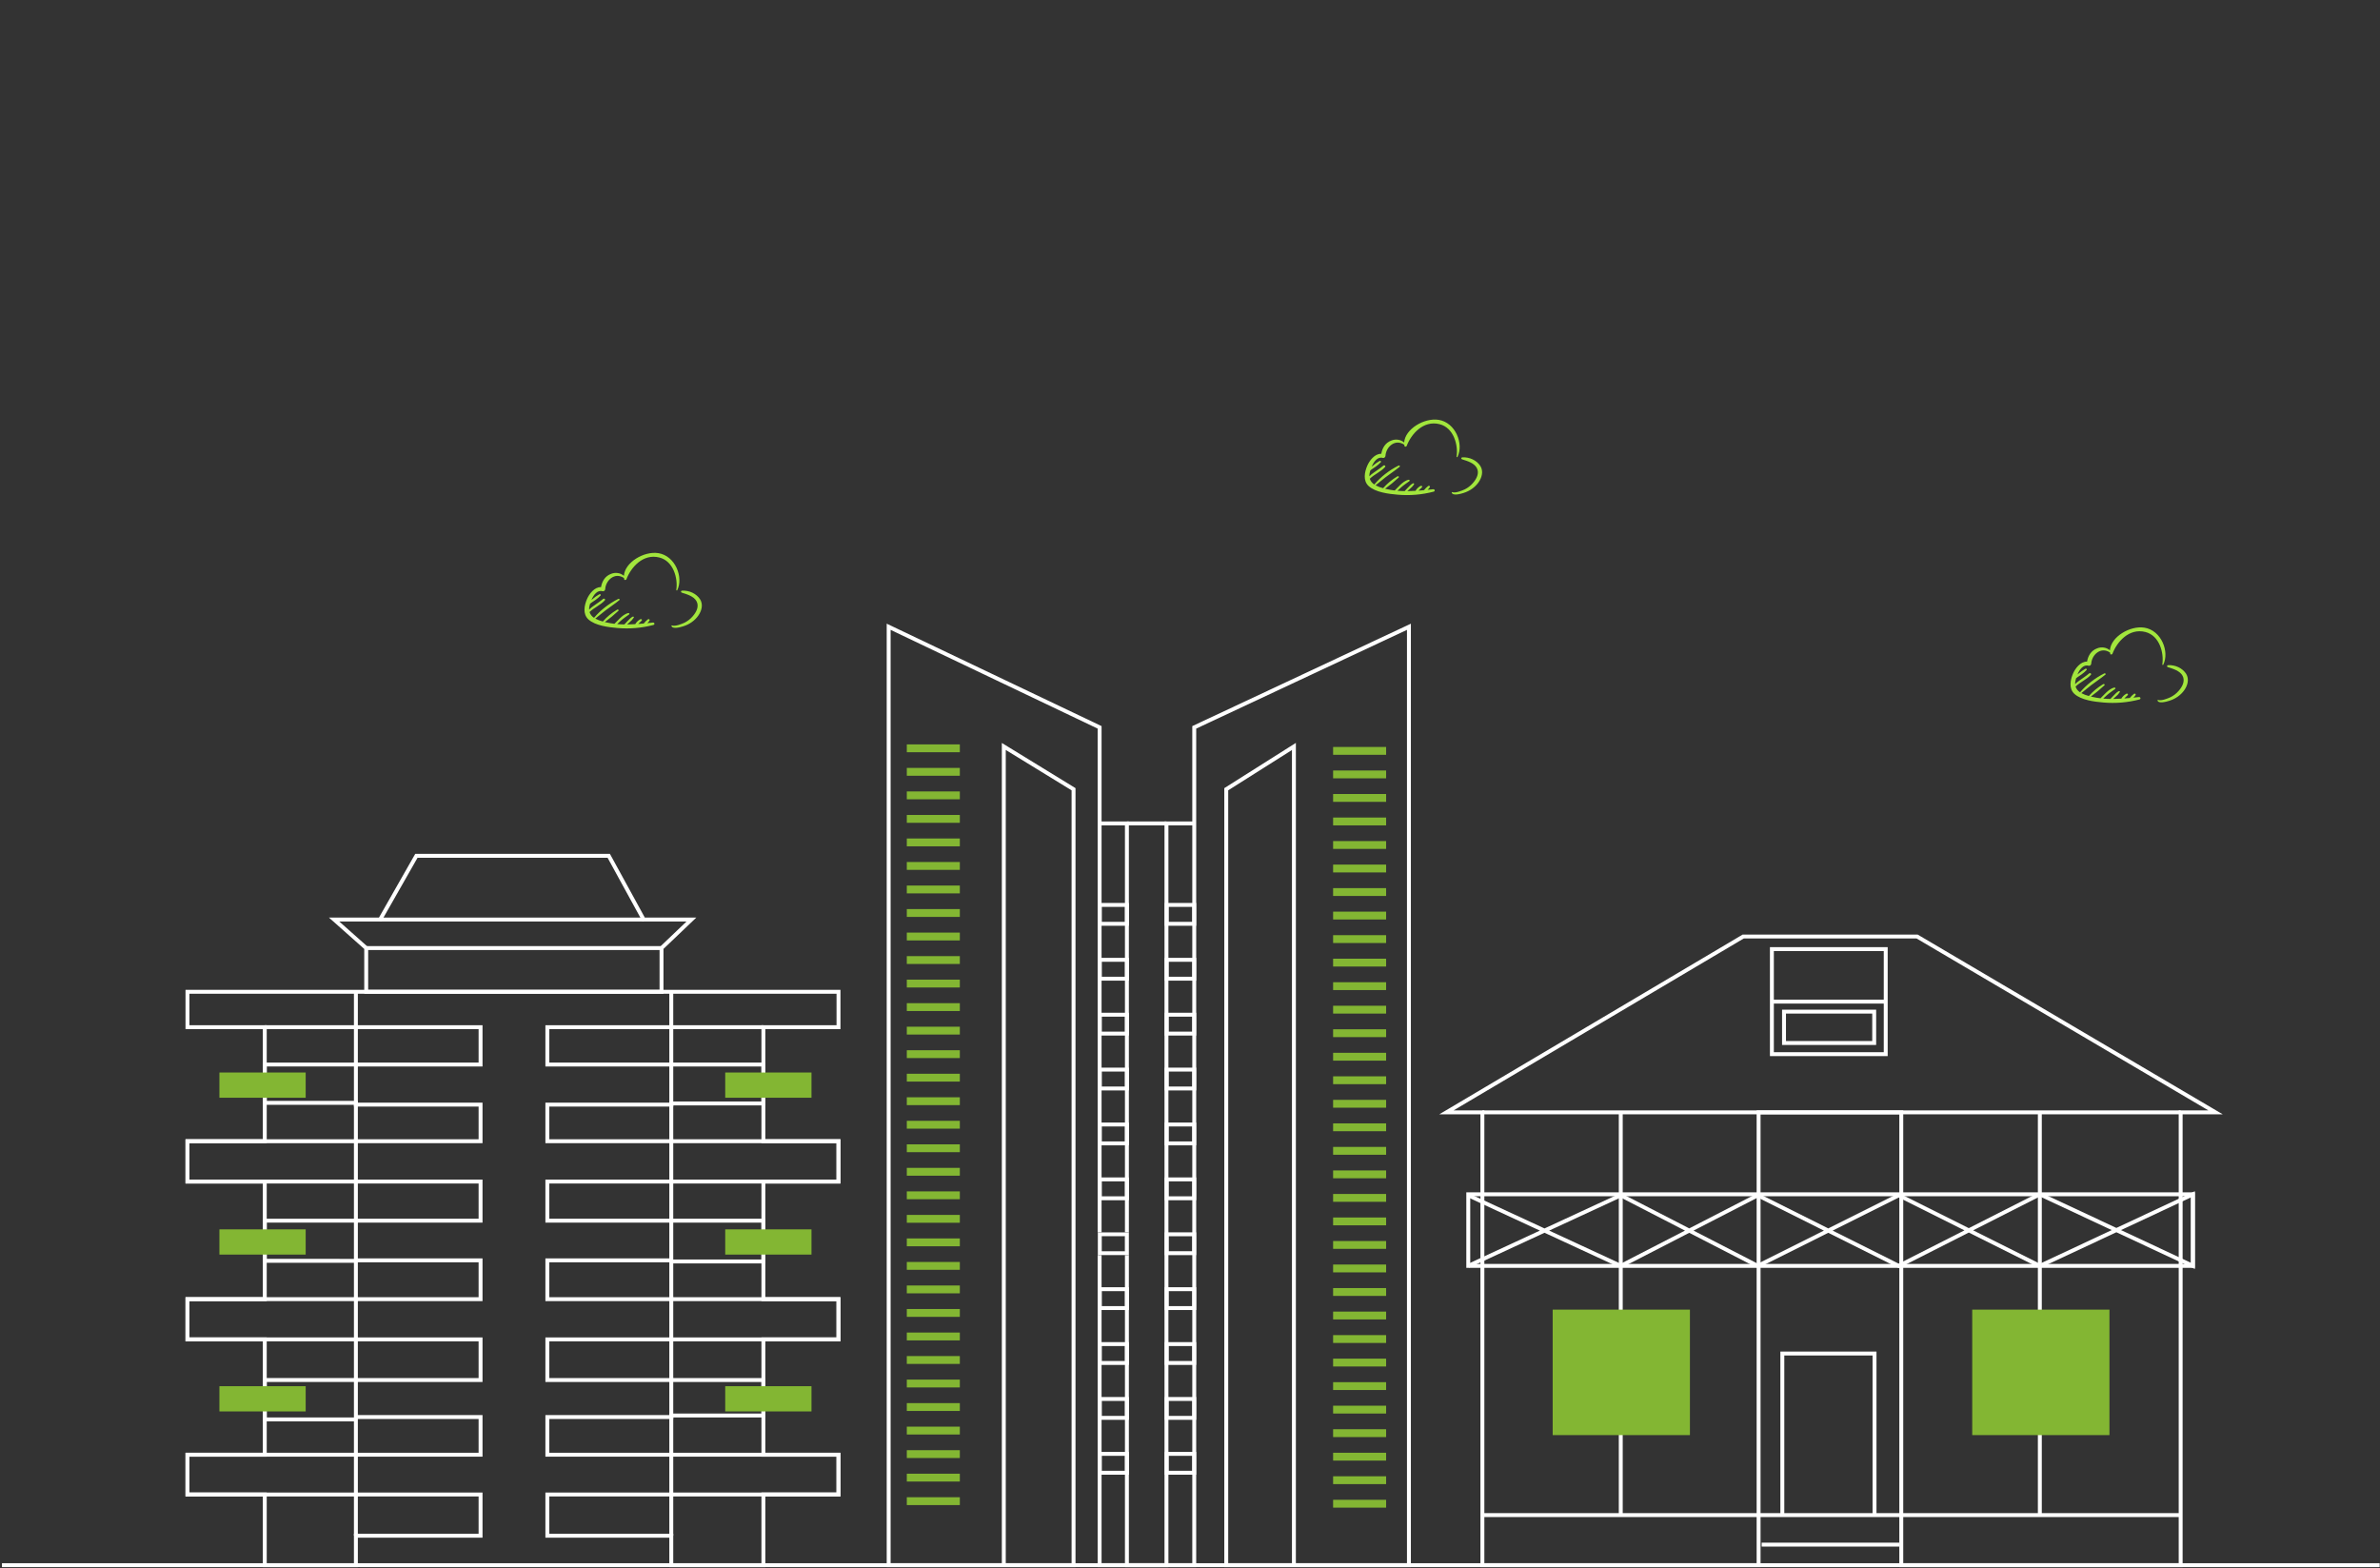 <?xml version="1.0" encoding="UTF-8"?>
<svg width="607px" height="400px" viewBox="0 0 607 400" version="1.1" xmlns="http://www.w3.org/2000/svg" xmlns:xlink="http://www.w3.org/1999/xlink">
    <rect x="0" y="0" width="607" height="400" fill="#333333" stroke="none"/>
    <title>fort-lauderdale</title>
        <style>
#cloud path {
    animation-name: jitter;
    animation-duration: 2.5s;
    animation-iteration-count: infinite;
}
@keyframes jitter {
  0% {
    transform: skewY(0.1deg) translate(0px, 0px);
    opacity: 0.4;
  }
  17% {
    transform: skew(0.2deg) translate(1px, 1px);
    opacity: 0.8;
  }
  32% {
    transform: skew(0.1deg) translate(0px, 0px);
    opacity: 0.6;
  }
  48% {
    transform: skew(0deg) translate(0px, 0px);
     opacity: 1;
  }
  63% {
    transform: skew(-0.2deg) translate(1px, 1px);
    opacity: 1;
  }
  79% {
    transform: skew(-0.3deg) translate(0px, 0px);
    opacity: 0.8;
  }
  100% {
    transform: skew(0.1deg) translate(0px, 1px);
    opacity: 0.4;
  }
}
    </style>
    <g id="expo" stroke="none" stroke-width="1" fill="none" fill-rule="evenodd">
        <g id="1-copy" transform="translate(-10, 84)">
            <g id="fort-lauderdale" transform="translate(10.5, -83.49)">
                <g id="build-1" transform="translate(46.814, 217.754)">
                    <polyline id="center-block" stroke="#FFFFFF" points="43.453 34.673 0.5 34.673 0.5 43.701 20.214 43.701 20.214 72.784 0.5 72.784 0.5 83.071 20.214 83.071 20.214 113.066 0.5 113.066 0.5 123.326 20.214 123.326 20.214 152.735 0.5 152.735 0.5 162.88 20.214 162.88 20.214 180.905 43.453 180.905 43.453 173.396 75.25 173.396 75.25 162.88 43.453 162.88 43.453 152.735 75.25 152.735 75.25 143.127 43.453 143.127 43.453 133.688 75.25 133.688 75.25 123.326 43.453 123.326 43.453 113.066 75.25 113.066 75.25 103.166 43.453 103.166 43.453 93.046 75.25 93.046 75.25 83.071 43.453 83.071 43.453 72.784 75.25 72.784 75.25 63.449 43.453 63.449 43.453 53.228 75.25 53.228 75.25 43.701 43.453 43.701 43.453 34.673 123.891 34.673 123.891 43.701 92.286 43.701 92.286 53.228 123.891 53.228 123.891 63.449 92.286 63.449 92.286 72.784 123.891 72.784 123.891 83.071 92.286 83.071 92.286 93.046 123.891 93.046 123.891 103.166 92.286 103.166 92.286 113.066 123.891 113.066 123.891 123.326 92.286 123.326 92.286 133.688 123.891 133.688 123.891 143.127 92.286 143.127 92.286 152.735 123.891 152.735 123.891 162.88 92.286 162.88 92.286 173.396 123.891 173.396 123.891 180.905 147.384 180.905 147.384 162.88 166.539 162.88 166.539 152.735 147.384 152.735 147.384 123.326 166.539 123.326 166.539 113.066 147.384 113.066 147.384 83.071 166.539 83.071 166.539 72.784 147.384 72.784 147.384 43.701 166.539 43.701 166.539 34.673 123.891 34.673"></polyline>
                    <polyline id="right-block" stroke="#FFFFFF" points="147.384 43.701 123.891 43.701 123.891 53.228 147.384 53.228 147.384 63.151 123.891 63.151 123.891 72.784 147.384 72.784 166.539 72.784 166.539 83.071 123.891 83.071 123.891 93.046 147.384 93.046 147.384 103.45 123.891 103.45 123.891 113.066 166.539 113.066 166.539 123.326 123.891 123.326 123.891 133.688 147.384 133.688 147.384 142.735 123.891 142.735 123.891 152.735 166.539 152.735 166.539 162.88 123.891 162.88 123.891 173.396"></polyline>
                    <polygon id="left-block" fill="#FFFFFF" fill-rule="nonzero" points="43.953 43.201 43.953 53.728 20.713 53.727 20.713 62.489 43.953 62.489 43.953 73.284 1 73.284 1 82.571 43.953 82.571 43.953 93.546 20.713 93.545 20.713 102.79 43.953 102.791 43.953 113.566 1 113.566 1 122.826 43.953 122.826 43.953 134.188 20.713 134.187 20.713 143.235 43.953 143.235 43.953 153.235 1 153.235 1 162.379 43.953 162.38 43.953 173.396 42.953 173.396 42.953 163.379 0 163.38 0 152.235 42.953 152.235 42.953 144.235 19.714 144.235 19.714 133.188 42.953 133.187 42.953 123.826 0 123.826 0 112.566 42.953 112.566 42.953 103.79 19.714 103.791 19.714 92.546 42.953 92.545 42.953 83.571 0 83.571 0 72.284 42.953 72.284 42.953 63.489 19.714 63.489 19.714 52.728 42.953 52.727 42.953 44.201 20.214 44.201 20.214 43.201"></polygon>
                    <polygon id="top-block" stroke="#FFFFFF" points="46.086 34.673 46.086 23.522 37.896 16.249 49.63 16.249 58.882 -3.18120698e-15 107.946 0 116.847 16.249 129.027 16.249 121.401 23.522 121.401 34.673"></polygon>
                    <g id="bricks" transform="translate(8.648, 55.262)" fill="#83B633">
                        <polygon id="Path" points="-4.86857838e-17 0 0 6.435 22 6.435 22 0"></polygon>
                        <polygon id="Path" points="129 0 129 6.435 151 6.435 151 0"></polygon>
                        <polygon id="Path" points="129 40 129 46.435 151 46.435 151 40"></polygon>
                        <polygon id="Path" points="129 80 129 86.435 151 86.435 151 80"></polygon>
                        <polygon id="Path" points="-4.86857838e-17 40 0 46.435 22 46.435 22 40"></polygon>
                        <polygon id="Path" points="-4.86857838e-17 80 0 86.435 22 86.435 22 80"></polygon>
                    </g>
                    <line x1="49.63" y1="16.249" x2="116.847" y2="16.249" id="Path" stroke="#FFFFFF"></line>
                    <line x1="46.086" y1="23.522" x2="121.401" y2="23.522" id="Path" stroke="#FFFFFF"></line>
                </g>
                <g id="build-2" transform="translate(226.146, 159.337)">
                    <path d="M29.365,239.322 L47.154,239.322 L47.154,41.432 L29.365,30.523 L29.365,239.322 L0,239.322 L0,0 C11.521,5.493 21.339,10.174 29.454,14.044 C37.57,17.913 45.685,21.783 53.801,25.652 L53.801,239.322 L77.938,239.322 L77.938,25.652 L132.689,0 L132.689,239.322 L103.355,239.322 L103.355,30.523 L86.1,41.432 L86.1,239.322 L103.355,239.322" id="block-outline" stroke="#FFFFFF"></path>
                    <polyline id="center-block" stroke="#FFFFFF" points="53.354 50.152 60.763 50.152 60.763 239.322 70.85 239.322 70.85 50.152 77.929 50.152"></polyline>
                    <line x1="60.763" y1="50.152" x2="70.85" y2="50.152" id="Path" stroke="#FFFFFF"></line>
                    <g id="lift-left" transform="translate(53.85, 70.938)">
                        <polygon id="Path" stroke="#FFFFFF" points="-1.06394006e-13 6.20032473e-14 6.913 0 6.913 4.815 5.71366683e-14 4.815"></polygon>
                        <polygon id="Path" stroke="#FFFFFF" points="-1.06394006e-13 14 6.913 14 6.913 18.815 5.71366683e-14 18.815"></polygon>
                        <polygon id="Path" stroke="#FFFFFF" points="-1.06394006e-13 42 6.913 42 6.913 46.815 5.71366683e-14 46.815"></polygon>
                        <polygon id="Path" stroke="#000000" points="-1.06394006e-13 84 6.913 84 6.913 88.815 5.71366683e-14 88.815"></polygon>
                        <polygon id="Path" stroke="#FFFFFF" points="-1.06394006e-13 70 6.913 70 6.913 74.815 5.71366683e-14 74.815"></polygon>
                        <polygon id="Path" stroke="#FFFFFF" points="-1.06394006e-13 126 6.913 126 6.913 130.815 5.71366683e-14 130.815"></polygon>
                        <polygon id="Path" stroke="#FFFFFF" points="-1.06394006e-13 112 6.913 112 6.913 116.815 5.71366683e-14 116.815"></polygon>
                        <polygon id="Path" stroke="#FFFFFF" points="-1.06394006e-13 140 6.913 140 6.913 144.815 5.71366683e-14 144.815"></polygon>
                        <polygon id="Path" stroke="#FFFFFF" points="-1.06394006e-13 98 6.913 98 6.913 102.815 5.71366683e-14 102.815"></polygon>
                        <polygon id="Path" stroke="#FFFFFF" points="-1.06394006e-13 84 6.913 84 6.913 88.815 5.71366683e-14 88.815"></polygon>
                        <polygon id="Path" stroke="#FFFFFF" points="-1.06394006e-13 56 6.913 56 6.913 60.815 5.71366683e-14 60.815"></polygon>
                        <polygon id="Path" stroke="#FFFFFF" points="-1.06394006e-13 28 6.913 28 6.913 32.815 5.71366683e-14 32.815"></polygon>
                    </g>
                    <g id="lift-right" transform="translate(70.919, 70.938)" stroke="#FFFFFF">
                        <polygon id="Path" points="0 -5.55111512e-17 7.01 0 7.01 4.815 0 4.815"></polygon>
                        <polygon id="Path" points="0 14 7.01 14 7.01 18.815 0 18.815"></polygon>
                        <polygon id="Path" points="0 28 7.01 28 7.01 32.815 0 32.815"></polygon>
                        <polygon id="Path" points="0 42 7.01 42 7.01 46.815 0 46.815"></polygon>
                        <polygon id="Path" points="0 56 7.01 56 7.01 60.815 0 60.815"></polygon>
                        <polygon id="Path" points="0 70 7.01 70 7.01 74.815 0 74.815"></polygon>
                        <polygon id="Path" points="0 84 7.01 84 7.01 88.815 0 88.815"></polygon>
                        <polygon id="Path" points="0 126 7.01 126 7.01 130.815 0 130.815"></polygon>
                        <polygon id="Path" points="0 140 7.01 140 7.01 144.815 0 144.815"></polygon>
                        <polygon id="Path" points="0 112 7.01 112 7.01 116.815 0 116.815"></polygon>
                        <polygon id="Path" points="0 98 7.01 98 7.01 102.815 0 102.815"></polygon>
                    </g>
                    <g id="window-left" transform="translate(4.629, 30.496)" stroke="#83B633" stroke-width="2">
                        <line x1="0" y1="0.5" x2="13.521" y2="0.5" id="Path"></line>
                        <line x1="0" y1="6.5" x2="13.521" y2="6.5" id="Path"></line>
                        <line x1="0" y1="12.5" x2="13.521" y2="12.5" id="Path"></line>
                        <line x1="0" y1="18.5" x2="13.521" y2="18.5" id="Path"></line>
                        <line x1="0" y1="24.5" x2="13.521" y2="24.5" id="Path"></line>
                        <line x1="0" y1="30.5" x2="13.521" y2="30.5" id="Path"></line>
                        <line x1="0" y1="36.5" x2="13.521" y2="36.5" id="Path"></line>
                        <line x1="0" y1="42.5" x2="13.521" y2="42.5" id="Path"></line>
                        <line x1="0" y1="48.5" x2="13.521" y2="48.5" id="Path"></line>
                        <line x1="0" y1="54.5" x2="13.521" y2="54.5" id="Path"></line>
                        <line x1="0" y1="60.5" x2="13.521" y2="60.5" id="Path-"></line>
                        <line x1="0" y1="66.5" x2="13.521" y2="66.5" id="Path-"></line>
                        <line x1="0" y1="72.5" x2="13.521" y2="72.5" id="Path-"></line>
                        <line x1="0" y1="78.5" x2="13.521" y2="78.5" id="Path"></line>
                        <line x1="0" y1="84.5" x2="13.521" y2="84.5" id="Path-"></line>
                        <line x1="0" y1="90.5" x2="13.521" y2="90.5" id="Path"></line>
                        <line x1="0" y1="96.5" x2="13.521" y2="96.5" id="Path"></line>
                        <line x1="0" y1="102.5" x2="13.521" y2="102.5" id="Path"></line>
                        <line x1="0" y1="108.5" x2="13.521" y2="108.5" id="Path"></line>
                        <line x1="0" y1="114.5" x2="13.521" y2="114.5" id="Path"></line>
                        <line x1="0" y1="120.5" x2="13.521" y2="120.5" id="Path"></line>
                        <line x1="0" y1="126.5" x2="13.521" y2="126.5" id="Path"></line>
                        <line x1="0" y1="132.5" x2="13.521" y2="132.5" id="Path"></line>
                        <line x1="0" y1="138.5" x2="13.521" y2="138.5" id="Path"></line>
                        <line x1="0" y1="144.5" x2="13.521" y2="144.5" id="Path"></line>
                        <line x1="0" y1="150.5" x2="13.521" y2="150.5" id="Path"></line>
                        <line x1="0" y1="156.5" x2="13.521" y2="156.5" id="Path"></line>
                        <line x1="0" y1="162.5" x2="13.521" y2="162.5" id="Path"></line>
                        <line x1="0" y1="168.5" x2="13.521" y2="168.5" id="Path"></line>
                        <line x1="0" y1="174.5" x2="13.521" y2="174.5" id="Path"></line>
                        <line x1="0" y1="180.5" x2="13.521" y2="180.5" id="Path"></line>
                        <line x1="0" y1="186.5" x2="13.521" y2="186.5" id="Path"></line>
                        <line x1="0" y1="192.5" x2="13.521" y2="192.5" id="Path"></line>
                    </g>
                    <g id="window-right" transform="translate(113.354, 31.152)" stroke="#83B633" stroke-width="2">
                        <line x1="0" y1="0.5" x2="13.521" y2="0.5" id="Path"></line>
                        <line x1="0" y1="6.5" x2="13.521" y2="6.5" id="Path"></line>
                        <line x1="0" y1="12.5" x2="13.521" y2="12.5" id="Path"></line>
                        <line x1="0" y1="18.5" x2="13.521" y2="18.5" id="Path"></line>
                        <line x1="0" y1="24.5" x2="13.521" y2="24.5" id="Path"></line>
                        <line x1="0" y1="30.5" x2="13.521" y2="30.5" id="Path"></line>
                        <line x1="0" y1="36.5" x2="13.521" y2="36.5" id="Path"></line>
                        <line x1="0" y1="42.5" x2="13.521" y2="42.5" id="Path"></line>
                        <line x1="0" y1="48.5" x2="13.521" y2="48.5" id="Path"></line>
                        <line x1="0" y1="54.5" x2="13.521" y2="54.5" id="Path"></line>
                        <line x1="0" y1="60.5" x2="13.521" y2="60.5" id="Path-"></line>
                        <line x1="0" y1="66.5" x2="13.521" y2="66.5" id="Path-"></line>
                        <line x1="0" y1="72.5" x2="13.521" y2="72.5" id="Path-"></line>
                        <line x1="0" y1="78.5" x2="13.521" y2="78.5" id="Path"></line>
                        <line x1="0" y1="84.5" x2="13.521" y2="84.5" id="Path-"></line>
                        <line x1="0" y1="90.5" x2="13.521" y2="90.5" id="Path"></line>
                        <line x1="0" y1="96.5" x2="13.521" y2="96.5" id="Path"></line>
                        <line x1="0" y1="102.5" x2="13.521" y2="102.5" id="Path"></line>
                        <line x1="0" y1="108.5" x2="13.521" y2="108.5" id="Path"></line>
                        <line x1="0" y1="114.5" x2="13.521" y2="114.5" id="Path"></line>
                        <line x1="0" y1="120.5" x2="13.521" y2="120.5" id="Path"></line>
                        <line x1="0" y1="126.5" x2="13.521" y2="126.5" id="Path"></line>
                        <line x1="0" y1="132.5" x2="13.521" y2="132.5" id="Path"></line>
                        <line x1="0" y1="138.5" x2="13.521" y2="138.5" id="Path"></line>
                        <line x1="0" y1="144.5" x2="13.521" y2="144.5" id="Path"></line>
                        <line x1="0" y1="150.5" x2="13.521" y2="150.5" id="Path"></line>
                        <line x1="0" y1="156.5" x2="13.521" y2="156.5" id="Path"></line>
                        <line x1="0" y1="162.5" x2="13.521" y2="162.5" id="Path"></line>
                        <line x1="0" y1="168.5" x2="13.521" y2="168.5" id="Path"></line>
                        <line x1="0" y1="174.5" x2="13.521" y2="174.5" id="Path"></line>
                        <line x1="0" y1="180.5" x2="13.521" y2="180.5" id="Path"></line>
                        <line x1="0" y1="186.5" x2="13.521" y2="186.5" id="Path"></line>
                        <line x1="0" y1="192.5" x2="13.521" y2="192.5" id="Path"></line>
                    </g>
                </g>
                <g id="build-3" transform="translate(0, 238.333)">
                    <polygon id="home-outline" stroke="#FFFFFF" points="377.572 160.326 377.572 44.844 368.4 44.844 444.092 8.8410147e-15 488.443 0 564.561 44.844 555.66 44.844 555.66 160.326 484.406 160.326 484.406 44.844 448.014 44.844 448.014 160.326"></polygon>
                    <line x1="377.572" y1="44.844" x2="555.66" y2="44.844" id="Path" stroke="#FFFFFF"></line>
                    <line x1="412.861" y1="44.844" x2="412.861" y2="147.555" id="Path" stroke="#FFFFFF"></line>
                    <rect id="Rectangle-Copy" stroke="#FFFFFF" x="454.5" y="19.156" width="23" height="8"></rect>
                    <line x1="519.744" y1="44.844" x2="519.744" y2="147.555" id="Path" stroke="#FFFFFF"></line>
                    <line x1="377.572" y1="147.555" x2="555.66" y2="147.555" id="Path" stroke="#FFFFFF"></line>
                    <polygon id="Path-32" stroke="#FFFFFF" points="373.971 65.741 373.971 84 558.785 84 558.785 65.741"></polygon>
                    <polyline id="x-block" stroke="#FFFFFF" points="373.971 66 412.861 84 447.803 66 483.771 84 519.744 65.741 558.785 84 558.785 65.741 519.744 84 483.771 66 447.803 84 412.861 66 373.971 84"></polyline>
                    <rect id="left-window" fill="#83B633" x="395.5" y="95.156" width="35" height="32"></rect>
                    <rect id="right-window" fill="#83B633" x="502.5" y="95.156" width="35" height="32"></rect>
                    <polyline id="door" stroke="#FFFFFF" points="454.07 147.555 454.07 106.35 477.582 106.35 477.582 147.555"></polyline>
                    <line x1="448.803" y1="155.088" x2="483.951" y2="155.088" id="steps" stroke="#FFFFFF"></line>
                    <polygon id="Path" stroke="#FFFFFF" points="451.406 3.209 451.406 30 480.439 30 480.439 3.209"></polygon>
                    <line x1="451.406" y1="16.604" x2="480.439" y2="16.604" id="Path" stroke="#FFFFFF"></line>
                    <line x1="0" y1="160.326" x2="606.41" y2="160.326" id="Path-38" stroke="#FFFFFF"></line>
                </g>
                <g id="cloud" transform="translate(148.569, 140.49)" fill="#A2E63D" fill-rule="nonzero">
                    <path d="M29.495,11.857 C29.034,11.146 28.36,10.562 27.548,10.169 C26.736,9.777 25.817,9.592 24.894,9.635 C24.75,9.643 24.634,9.743 24.62,9.871 C24.606,9.999 24.699,10.117 24.839,10.15 C26.227,10.587 27.859,11.075 28.557,12.308 C29.321,13.667 28.495,15.165 27.561,16.216 L27.561,16.216 C27.01,16.859 26.319,17.395 25.53,17.795 C24.88,18.103 23.099,18.831 22.335,18.507 C22.295,18.489 22.247,18.494 22.213,18.52 C22.179,18.545 22.166,18.586 22.179,18.624 C22.433,19.549 24.544,18.932 25.182,18.726 L25.182,18.726 C26.762,18.24 28.109,17.292 29.002,16.038 C29.87,14.802 30.321,13.214 29.495,11.857 L29.495,11.857 Z" id="Path"></path>
                    <path d="M23.412,9.444 C23.394,9.561 23.585,9.663 23.651,9.53 C25.294,6.235 23.183,0.757 18.835,0.073 C15.193,-0.501 10.28,2.406 10.051,5.856 C9.633,5.487 9.099,5.241 8.519,5.149 C7.94,5.058 7.343,5.126 6.808,5.344 C5.2,5.927 4.468,7.299 4.217,8.735 C2.52,8.674 1.179,10.526 0.644,11.769 C-0.05,13.39 -0.494,15.582 0.992,16.963 C2.728,18.548 6.068,18.967 8.387,19.161 L8.387,19.161 C11.473,19.433 14.588,19.172 17.561,18.39 C17.753,18.354 17.875,18.186 17.833,18.016 C17.792,17.845 17.603,17.737 17.411,17.774 L16.023,17.922 C16.253,17.722 16.448,17.494 16.603,17.243 C16.659,17.144 16.631,17.023 16.536,16.95 C16.441,16.877 16.303,16.871 16.2,16.935 C15.784,17.245 15.42,17.606 15.12,18.008 C14.644,18.054 14.172,18.097 13.7,18.134 L13.7,18.134 C14.006,17.872 14.295,17.594 14.564,17.302 C14.671,17.216 14.681,17.07 14.587,16.973 C14.493,16.875 14.33,16.861 14.217,16.941 C13.676,17.242 13.237,17.668 12.95,18.174 C12.255,18.22 11.561,18.248 10.866,18.257 C11.068,18.079 11.273,17.9 11.47,17.718 L11.47,17.718 C11.918,17.365 12.296,16.948 12.589,16.485 C12.665,16.334 12.44,16.192 12.293,16.266 C11.738,16.547 11.339,17.049 10.905,17.475 C10.655,17.727 10.415,17.986 10.175,18.248 C9.564,18.248 8.953,18.211 8.339,18.159 C8.661,17.869 8.974,17.57 9.293,17.283 C9.953,16.691 10.682,16.226 11.398,15.693 C11.582,15.554 11.377,15.304 11.168,15.351 C10.314,15.542 9.616,16.134 9.03,16.689 C8.561,17.136 8.082,17.613 7.641,18.088 L7.641,18.088 C6.949,18.007 6.264,17.888 5.589,17.733 L5.19,17.644 C6.415,16.751 7.575,15.789 8.662,14.765 C8.849,14.577 8.54,14.364 8.332,14.478 L8.332,14.478 C6.94,15.308 5.707,16.33 4.679,17.505 C4.006,17.334 3.36,17.087 2.759,16.769 C3.62,16.1 4.432,15.381 5.3,14.719 C6.485,13.816 7.755,12.992 8.898,12.049 C9.095,11.886 8.835,11.621 8.613,11.741 L8.613,11.741 C6.205,12.959 4.101,14.599 2.429,16.562 C1.871,16.203 1.468,15.685 1.287,15.095 C2.45,13.96 4.106,13.319 5.19,12.102 L5.19,12.101 C5.284,11.994 5.271,11.84 5.16,11.746 C5.049,11.652 4.875,11.648 4.759,11.738 C3.988,12.394 3.109,12.946 2.283,13.547 C1.875,13.812 1.508,14.123 1.19,14.472 C1.177,14.231 1.191,13.989 1.231,13.751 C1.278,13.496 1.339,13.244 1.415,12.995 C1.8,12.635 2.366,12.345 2.783,12.024 L2.783,12.024 C3.267,11.681 3.71,11.294 4.106,10.871 C4.245,10.714 4.03,10.431 3.814,10.542 C3.161,10.909 2.556,11.339 2.009,11.824 C1.943,11.879 1.86,11.941 1.769,12.006 C2.321,10.723 3.269,9.413 4.589,9.78 C4.96,9.882 5.252,9.567 5.283,9.275 C5.398,7.024 7.714,4.817 10.085,6.426 C10.085,6.534 10.109,6.642 10.127,6.735 C10.179,7.015 10.61,6.947 10.693,6.735 C11.821,3.735 14.911,0.125 19.078,1.176 C22.731,2.092 23.866,6.571 23.411,9.444 L23.412,9.444 Z" id="Path"></path>
                </g>
                <g id="cloud" transform="translate(347.569, 106.49)" fill="#A2E63D" fill-rule="nonzero">
                    <path d="M29.495,11.857 C29.034,11.146 28.36,10.562 27.548,10.169 C26.736,9.777 25.817,9.592 24.894,9.635 C24.75,9.643 24.634,9.743 24.62,9.871 C24.606,9.999 24.699,10.117 24.839,10.15 C26.227,10.587 27.859,11.075 28.557,12.308 C29.321,13.667 28.495,15.165 27.561,16.216 L27.561,16.216 C27.01,16.859 26.319,17.395 25.53,17.795 C24.88,18.103 23.099,18.831 22.335,18.507 C22.295,18.489 22.247,18.494 22.213,18.52 C22.179,18.545 22.166,18.586 22.179,18.624 C22.433,19.549 24.544,18.932 25.182,18.726 L25.182,18.726 C26.762,18.24 28.109,17.292 29.002,16.038 C29.87,14.802 30.321,13.214 29.495,11.857 L29.495,11.857 Z" id="Path"></path>
                    <path d="M23.412,9.444 C23.394,9.561 23.585,9.663 23.651,9.53 C25.294,6.235 23.183,0.757 18.835,0.073 C15.193,-0.501 10.28,2.406 10.051,5.856 C9.633,5.487 9.099,5.241 8.519,5.149 C7.94,5.058 7.343,5.126 6.808,5.344 C5.2,5.927 4.468,7.299 4.217,8.735 C2.52,8.674 1.179,10.526 0.644,11.769 C-0.05,13.39 -0.494,15.582 0.992,16.963 C2.728,18.548 6.068,18.967 8.387,19.161 L8.387,19.161 C11.473,19.433 14.588,19.172 17.561,18.39 C17.753,18.354 17.875,18.186 17.833,18.016 C17.792,17.845 17.603,17.737 17.411,17.774 L16.023,17.922 C16.253,17.722 16.448,17.494 16.603,17.243 C16.659,17.144 16.631,17.023 16.536,16.95 C16.441,16.877 16.303,16.871 16.2,16.935 C15.784,17.245 15.42,17.606 15.12,18.008 C14.644,18.054 14.172,18.097 13.7,18.134 L13.7,18.134 C14.006,17.872 14.295,17.594 14.564,17.302 C14.671,17.216 14.681,17.07 14.587,16.973 C14.493,16.875 14.33,16.861 14.217,16.941 C13.676,17.242 13.237,17.668 12.95,18.174 C12.255,18.22 11.561,18.248 10.866,18.257 C11.068,18.079 11.273,17.9 11.47,17.718 L11.47,17.718 C11.918,17.365 12.296,16.948 12.589,16.485 C12.665,16.334 12.44,16.192 12.293,16.266 C11.738,16.547 11.339,17.049 10.905,17.475 C10.655,17.727 10.415,17.986 10.175,18.248 C9.564,18.248 8.953,18.211 8.339,18.159 C8.661,17.869 8.974,17.57 9.293,17.283 C9.953,16.691 10.682,16.226 11.398,15.693 C11.582,15.554 11.377,15.304 11.168,15.351 C10.314,15.542 9.616,16.134 9.03,16.689 C8.561,17.136 8.082,17.613 7.641,18.088 L7.641,18.088 C6.949,18.007 6.264,17.888 5.589,17.733 L5.19,17.644 C6.415,16.751 7.575,15.789 8.662,14.765 C8.849,14.577 8.54,14.364 8.332,14.478 L8.332,14.478 C6.94,15.308 5.707,16.33 4.679,17.505 C4.006,17.334 3.36,17.087 2.759,16.769 C3.62,16.1 4.432,15.381 5.3,14.719 C6.485,13.816 7.755,12.992 8.898,12.049 C9.095,11.886 8.835,11.621 8.613,11.741 L8.613,11.741 C6.205,12.959 4.101,14.599 2.429,16.562 C1.871,16.203 1.468,15.685 1.287,15.095 C2.45,13.96 4.106,13.319 5.19,12.102 L5.19,12.101 C5.284,11.994 5.271,11.84 5.16,11.746 C5.049,11.652 4.875,11.648 4.759,11.738 C3.988,12.394 3.109,12.946 2.283,13.547 C1.875,13.812 1.508,14.123 1.19,14.472 C1.177,14.231 1.191,13.989 1.231,13.751 C1.278,13.496 1.339,13.244 1.415,12.995 C1.8,12.635 2.366,12.345 2.783,12.024 L2.783,12.024 C3.267,11.681 3.71,11.294 4.106,10.871 C4.245,10.714 4.03,10.431 3.814,10.542 C3.161,10.909 2.556,11.339 2.009,11.824 C1.943,11.879 1.86,11.941 1.769,12.006 C2.321,10.723 3.269,9.413 4.589,9.78 C4.96,9.882 5.252,9.567 5.283,9.275 C5.398,7.024 7.714,4.817 10.085,6.426 C10.085,6.534 10.109,6.642 10.127,6.735 C10.179,7.015 10.61,6.947 10.693,6.735 C11.821,3.735 14.911,0.125 19.078,1.176 C22.731,2.092 23.866,6.571 23.411,9.444 L23.412,9.444 Z" id="Path"></path>
                </g>
                <g id="cloud" transform="translate(527.569, 159.49)" fill="#A2E63D" fill-rule="nonzero">
                    <path d="M29.495,11.857 C29.034,11.146 28.36,10.562 27.548,10.169 C26.736,9.777 25.817,9.592 24.894,9.635 C24.75,9.643 24.634,9.743 24.62,9.871 C24.606,9.999 24.699,10.117 24.839,10.15 C26.227,10.587 27.859,11.075 28.557,12.308 C29.321,13.667 28.495,15.165 27.561,16.216 L27.561,16.216 C27.01,16.859 26.319,17.395 25.53,17.795 C24.88,18.103 23.099,18.831 22.335,18.507 C22.295,18.489 22.247,18.494 22.213,18.52 C22.179,18.545 22.166,18.586 22.179,18.624 C22.433,19.549 24.544,18.932 25.182,18.726 L25.182,18.726 C26.762,18.24 28.109,17.292 29.002,16.038 C29.87,14.802 30.321,13.214 29.495,11.857 L29.495,11.857 Z" id="Path"></path>
                    <path d="M23.412,9.444 C23.394,9.561 23.585,9.663 23.651,9.53 C25.294,6.235 23.183,0.757 18.835,0.073 C15.193,-0.501 10.28,2.406 10.051,5.856 C9.633,5.487 9.099,5.241 8.519,5.149 C7.94,5.058 7.343,5.126 6.808,5.344 C5.2,5.927 4.468,7.299 4.217,8.735 C2.52,8.674 1.179,10.526 0.644,11.769 C-0.05,13.39 -0.494,15.582 0.992,16.963 C2.728,18.548 6.068,18.967 8.387,19.161 L8.387,19.161 C11.473,19.433 14.588,19.172 17.561,18.39 C17.753,18.354 17.875,18.186 17.833,18.016 C17.792,17.845 17.603,17.737 17.411,17.774 L16.023,17.922 C16.253,17.722 16.448,17.494 16.603,17.243 C16.659,17.144 16.631,17.023 16.536,16.95 C16.441,16.877 16.303,16.871 16.2,16.935 C15.784,17.245 15.42,17.606 15.12,18.008 C14.644,18.054 14.172,18.097 13.7,18.134 L13.7,18.134 C14.006,17.872 14.295,17.594 14.564,17.302 C14.671,17.216 14.681,17.07 14.587,16.973 C14.493,16.875 14.33,16.861 14.217,16.941 C13.676,17.242 13.237,17.668 12.95,18.174 C12.255,18.22 11.561,18.248 10.866,18.257 C11.068,18.079 11.273,17.9 11.47,17.718 L11.47,17.718 C11.918,17.365 12.296,16.948 12.589,16.485 C12.665,16.334 12.44,16.192 12.293,16.266 C11.738,16.547 11.339,17.049 10.905,17.475 C10.655,17.727 10.415,17.986 10.175,18.248 C9.564,18.248 8.953,18.211 8.339,18.159 C8.661,17.869 8.974,17.57 9.293,17.283 C9.953,16.691 10.682,16.226 11.398,15.693 C11.582,15.554 11.377,15.304 11.168,15.351 C10.314,15.542 9.616,16.134 9.03,16.689 C8.561,17.136 8.082,17.613 7.641,18.088 L7.641,18.088 C6.949,18.007 6.264,17.888 5.589,17.733 L5.19,17.644 C6.415,16.751 7.575,15.789 8.662,14.765 C8.849,14.577 8.54,14.364 8.332,14.478 L8.332,14.478 C6.94,15.308 5.707,16.33 4.679,17.505 C4.006,17.334 3.36,17.087 2.759,16.769 C3.62,16.1 4.432,15.381 5.3,14.719 C6.485,13.816 7.755,12.992 8.898,12.049 C9.095,11.886 8.835,11.621 8.613,11.741 L8.613,11.741 C6.205,12.959 4.101,14.599 2.429,16.562 C1.871,16.203 1.468,15.685 1.287,15.095 C2.45,13.96 4.106,13.319 5.19,12.102 L5.19,12.101 C5.284,11.994 5.271,11.84 5.16,11.746 C5.049,11.652 4.875,11.648 4.759,11.738 C3.988,12.394 3.109,12.946 2.283,13.547 C1.875,13.812 1.508,14.123 1.19,14.472 C1.177,14.231 1.191,13.989 1.231,13.751 C1.278,13.496 1.339,13.244 1.415,12.995 C1.8,12.635 2.366,12.345 2.783,12.024 L2.783,12.024 C3.267,11.681 3.71,11.294 4.106,10.871 C4.245,10.714 4.03,10.431 3.814,10.542 C3.161,10.909 2.556,11.339 2.009,11.824 C1.943,11.879 1.86,11.941 1.769,12.006 C2.321,10.723 3.269,9.413 4.589,9.78 C4.96,9.882 5.252,9.567 5.283,9.275 C5.398,7.024 7.714,4.817 10.085,6.426 C10.085,6.534 10.109,6.642 10.127,6.735 C10.179,7.015 10.61,6.947 10.693,6.735 C11.821,3.735 14.911,0.125 19.078,1.176 C22.731,2.092 23.866,6.571 23.411,9.444 L23.412,9.444 Z" id="Path"></path>
                </g>
            </g>
        </g>
    </g>
</svg>